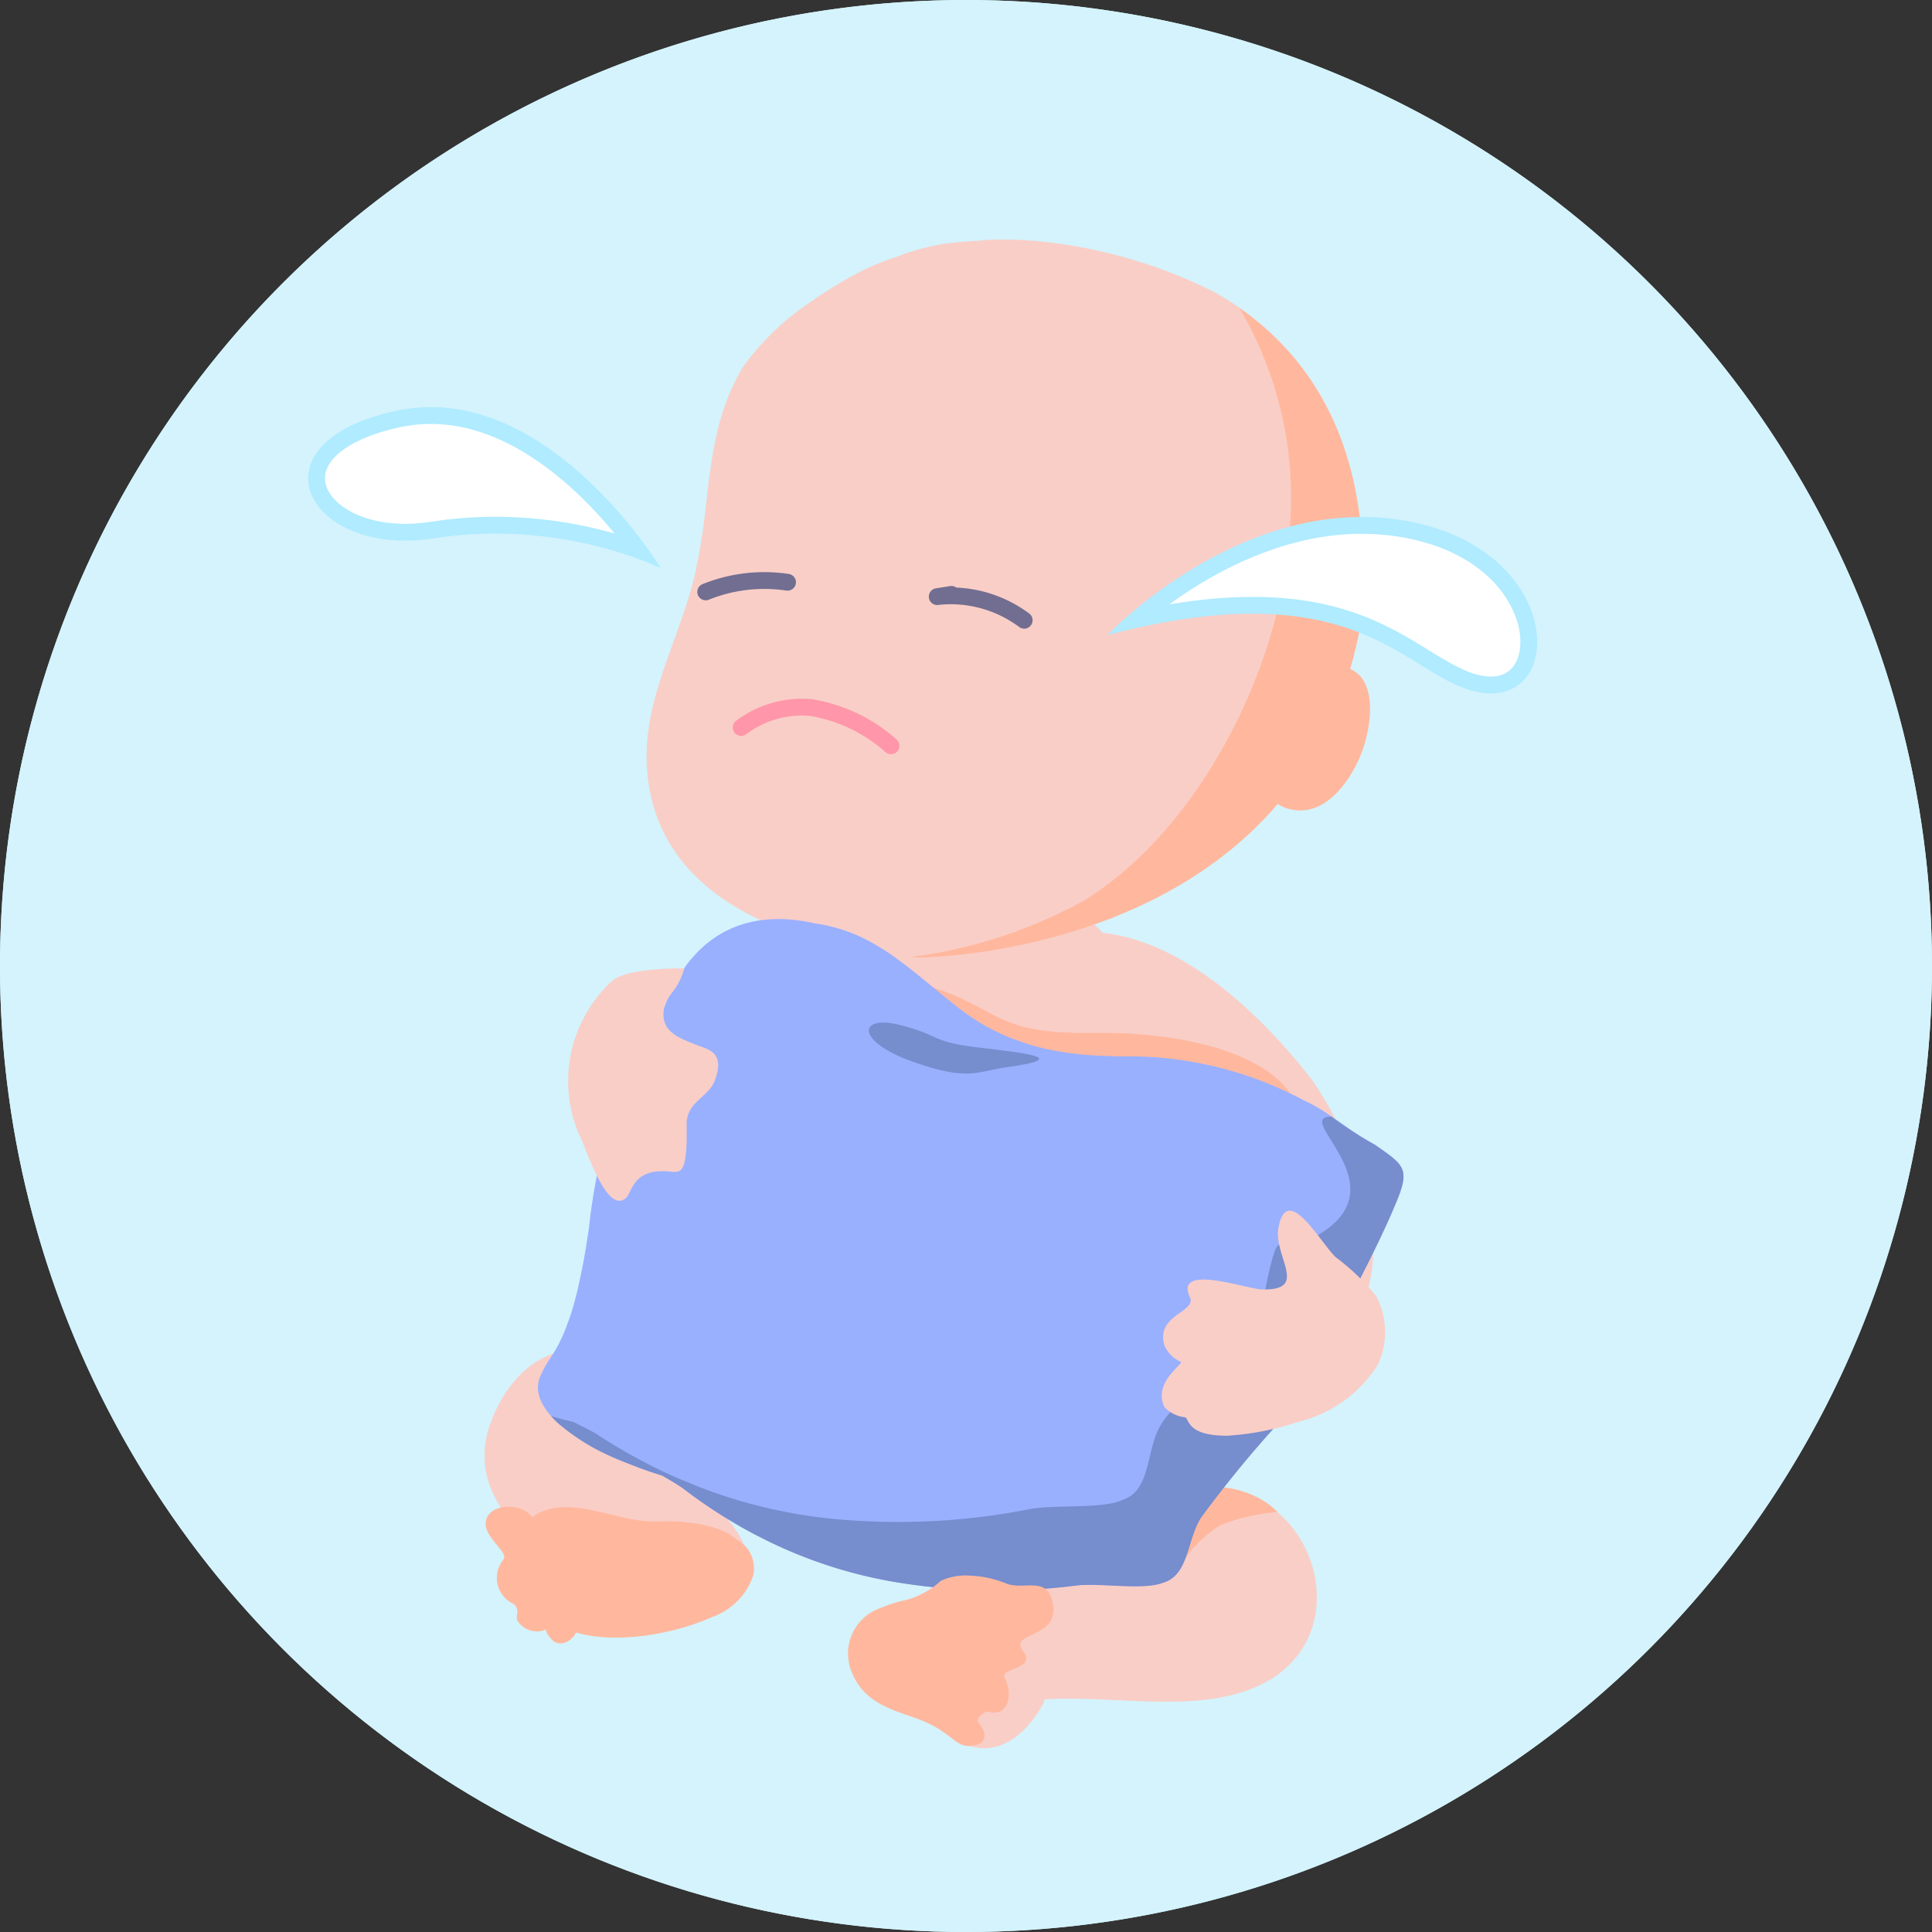 <svg xmlns="http://www.w3.org/2000/svg" xmlns:xlink="http://www.w3.org/1999/xlink" width="115" height="115" viewBox="0 0 115 115">
  <rect x="0" y="0" width="115" height="115" fill="#333333" stroke="none"/>
  <defs>
    <clipPath id="clip-path">
      <rect id="Rectangle_1874" data-name="Rectangle 1874" width="3.093" height="21.911" transform="translate(-879.299 705.135)" fill="none"/>
    </clipPath>
    <clipPath id="clip-path-2">
      <rect id="Rectangle_1875" data-name="Rectangle 1875" width="9.295" height="19.413" transform="translate(-902.458 701.69)" fill="none"/>
    </clipPath>
  </defs>
  <g id="icon" transform="translate(1518.246 -1464.506)">
    <path id="Path_25962" data-name="Path 25962" d="M57.5,0A57.5,57.5,0,1,1,0,57.5,57.5,57.5,0,0,1,57.5,0Z" transform="translate(-1518.246 1464.506)" fill="#d4f3fc"/>
    <g id="Group_25920" data-name="Group 25920" transform="translate(-573.362 816.926)">
      <circle id="Ellipse_4404" data-name="Ellipse 4404" cx="57.5" cy="57.5" r="57.5" transform="translate(-944.884 647.581)" fill="#d4f3fc"/>
      <g id="Group_25919" data-name="Group 25919">
        <path id="Path_54341" data-name="Path 54341" d="M-902.813,731.468c1.714,7.606,10.745,12.45,18.166,9.1a13.423,13.423,0,0,0,7.755-11.689c.036-.608.065-1.226.083-1.835.117-3.145.079-6.3.175-9.445.1-3.256.9-6.66.016-9.87a10.364,10.364,0,0,0-1.114-2.6,10.938,10.938,0,0,0-10.455-5.4,10.031,10.031,0,0,0-4.967,1.944l-.01.007a15.287,15.287,0,0,0-5.083,7.109.519.519,0,0,0-.032.079c-.005.033-.018.057-.023.081a.452.452,0,0,0-.063.151.5.5,0,0,1-.035.1.477.477,0,0,0-.033.088.031.031,0,0,1-.013.023c-.033.08-.058.169-.091.257a.332.332,0,0,0-.036.105.015.015,0,0,0-.005.024c-.292.783-.5,1.344-.651,1.734.038-.111.08-.24.129-.369a80.916,80.916,0,0,0-3.359,10.035,22.8,22.8,0,0,0-.354,10.365Z" fill="#f9cec7"/>
        <g id="Group_25916" data-name="Group 25916">
          <g id="Group_25915" data-name="Group 25915" clip-path="url(#clip-path)">
            <path id="Path_54342" data-name="Path 54342" d="M-877.732,705.136c.749,3.236-.116,7.211-.474,9.76-.828,5.893-2.548,10.081,1.4,12.15.116-3.145.078-6.3.174-9.445.1-3.256.9-6.66.016-9.871a10.374,10.374,0,0,0-1.114-2.594Z" fill="#f9957b"/>
          </g>
        </g>
        <g id="Group_25918" data-name="Group 25918">
          <g id="Group_25917" data-name="Group 25917" clip-path="url(#clip-path-2)">
            <path id="Path_54343" data-name="Path 54343" d="M-902.458,721.1c3.907-.761,7.378-4.91,7.586-9.845.068-2.58-.354-6.943,1.709-9.568a15.289,15.289,0,0,0-5.085,7.109s-.011.022-.032.079c0,.033-.017.057-.022.082a.445.445,0,0,0-.063.15.407.407,0,0,1-.035.1.508.508,0,0,0-.034.088.033.033,0,0,1-.012.023c-.033.081-.059.169-.092.257a.4.4,0,0,0-.036.105.014.014,0,0,0-.005.023c-.292.784-.5,1.345-.649,1.735.038-.111.079-.24.129-.369a80.433,80.433,0,0,0-3.359,10.035Z" fill="#f9957b"/>
          </g>
        </g>
        <path id="Path_54344" data-name="Path 54344" d="M-872.97,736.265l.158.16c-.406,1.056-1.258,1.516-2.617,1.9-.05.009-.626.119-1.532.377-.084.02-.162.038-.25.057,0,0-.1.036-.246.09a25.308,25.308,0,0,0-5.108,2.187,4.6,4.6,0,0,0-2.518,2.562c-.478,1.434.161,3.824.319,5.417,4.94-1.115,11.634,1.276,15.937-1.753,4.781-3.505,1.594-11.473-4.143-11Z" fill="#f9cec7"/>
        <path id="Path_54345" data-name="Path 54345" d="M-874.951,741.37a7.281,7.281,0,0,1,2.73-3.016,12.184,12.184,0,0,1,3.37-.771s-1.792-2.164-5.864-1.338-.5,5.091-.5,5.091" fill="#ffb89e"/>
        <path id="Path_54346" data-name="Path 54346" d="M-902.734,736.793c-1.865-2.2-4.381-8-6.925-8.712-.013,0-.024,0-.035-.006a1.861,1.861,0,0,0-.707-.152c-3.815-.057-5.217,4.207-5.217,4.207v0a5.375,5.375,0,0,0-.21,3.589c1.21,3.866,5.806,5.536,9.429,6.458,1.616.311,4.333,1,5.551-.383,1.322-1.924-.672-3.762-1.886-5Z" fill="#f9cec7"/>
        <path id="Path_54347" data-name="Path 54347" d="M-882.252,745.15a4.657,4.657,0,0,0-1.754-3.766,3.771,3.771,0,0,0-2.676-.39c-.809,1.461.121,3.969-.112,5.59-.179,1.315-.656,2.57-.776,3.884a1.9,1.9,0,0,0,.1.939c2.748,1.1,4.449-1.971,4.685-2.432a8.224,8.224,0,0,0,.533-3.825Z" fill="#f9cec7"/>
        <path id="Path_54348" data-name="Path 54348" d="M-880,703.056c5.267.144,10.137,4.849,13.223,8.815a21.647,21.647,0,0,1,3.526,8.963c.441,2.645-.587,7.346-3.967,3.967-1.615-1.616-1.909-4.26-3.378-6.024a24.038,24.038,0,0,0-6.465-4.407c-2.939-1.323-3.086-3.086-3.232-6.025-.148-1.322-.589-4.26.293-5.289Z" fill="#f9cec7"/>
        <path id="Path_54349" data-name="Path 54349" d="M-891.846,706.153s.977-.5,3.747.665,3.1,2.328,8.34,2.245,10.081,1.194,11.691,3.632-12.47,3.4-12.47,3.4Z" fill="#ffb89e"/>
        <path id="Path_54350" data-name="Path 54350" d="M-903.447,681.4c.923-4.048.473-8.081,2.78-11.965A15.452,15.452,0,0,1-896.7,665.6c.086-.062.165-.112.25-.175a25.483,25.483,0,0,1,3.151-1.862,18.1,18.1,0,0,1,1.977-.759c.032-.015.057-.029.092-.044a13,13,0,0,1,3.757-.793l.035-.005h.02c.322-.027.636-.046.942-.061l.141-.029a22.585,22.585,0,0,1,2.771.026l.3.015-.005.008a29.706,29.706,0,0,1,10.754,3.09c.5.285.969.586,1.424.9,7.258,5.091,7.821,13.44,7.1,19.374-3.924,19.286-26.174,19.287-26.281,19.285s-.224-.013-.332-.034c-7.262-.593-14.313-3.357-15.583-9.8-.98-4.92,1.744-8.678,2.752-13.338Z" fill="#f9cec7"/>
        <path id="Path_54351" data-name="Path 54351" d="M-900.767,690.884a6.016,6.016,0,0,1,4.157-1.187,9.46,9.46,0,0,1,4.764,2.277" fill="none" stroke="#ff96a9" stroke-linecap="round" stroke-miterlimit="10" stroke-width="1"/>
        <path id="Path_54352" data-name="Path 54352" d="M-890.616,704.54c.108.021.224.022.333.034s22.356,0,26.28-19.285c.725-5.934.163-14.283-7.1-19.374a22.315,22.315,0,0,1,2.992,13.123c-.4,8.012-5.318,17.948-12.345,22.2a29.145,29.145,0,0,1-10.165,3.3Z" fill="#ffb89e"/>
        <path id="Path_54353" data-name="Path 54353" d="M-869.688,693.606a.114.114,0,0,0,0-.032,7.365,7.365,0,0,1,.419-2.345,3.619,3.619,0,0,1,.385-.7l-.178.2a.126.126,0,0,1,.012-.023,19.109,19.109,0,0,0,1.088-1.64,6.261,6.261,0,0,1,.863-1.11c.005-.007.015-.014.02-.02a2.293,2.293,0,0,1,2.14-.661c2.205.408,1.668,3.629,1.118,5.072-.661,1.731-2.25,4.015-4.416,3.361a1.968,1.968,0,0,1-1.439-1.832c0-.091-.012-.185-.013-.273Z" fill="#ffb89e"/>
        <path id="Path_54354" data-name="Path 54354" d="M-861.918,719.465c-.944,2.213-2.125,4.426-3.252,6.638-.433.829-.848,1.666-1.244,2.5a17.222,17.222,0,0,1-2.336,3.632,68.463,68.463,0,0,0-4.628,5.641c-.873,1.3-.723,3.483-2.318,3.915-1.164.44-3.624,0-5.078.15a37.1,37.1,0,0,1-10.9-.212,27.63,27.63,0,0,1-6.515-1.966c-.246-.106-.484-.22-.731-.335-.221-.1-.432-.211-.653-.326-.105-.045-.2-.1-.3-.15-.062-.035-.133-.062-.194-.1a30.072,30.072,0,0,1-4.205-2.715c-.362-.247-.776-.485-1.2-.732-.6-.185-1.19-.388-1.737-.608-.264-.1-.582-.221-.934-.371-.141-.061-.291-.123-.441-.193a12.727,12.727,0,0,1-3.033-1.9,3.644,3.644,0,0,1-.273-.255c-.07-.08-.141-.159-.211-.231a3.059,3.059,0,0,1-.274-.342,1.946,1.946,0,0,1-.114-.177c-.071-.123-.141-.247-.194-.362a1.754,1.754,0,0,1-.124-.361,1.665,1.665,0,0,1,.053-1.031,6.6,6.6,0,0,1,.494-.961,8.769,8.769,0,0,0,1.137-2.2,10.974,10.974,0,0,0,.423-1.3c.132-.476.247-.952.344-1.437,0-.009,0-.027.009-.035.035-.159.062-.318.1-.485.132-.644.238-1.287.335-1.94a.053.053,0,0,1,.009-.035c.026-.176.053-.361.079-.538a35.331,35.331,0,0,1,.987-5.325c.035-.105.071-.21.115-.316a17.226,17.226,0,0,1,1.49-2.84c.485-.8,1.842-4.513,1.868-4.574.071-.2.159-.415.256-.635.009-.026.018-.044.027-.07.07-.159.15-.327.229-.494a10.623,10.623,0,0,1,.546-.952,1.694,1.694,0,0,1,.15-.221c.106-.167.23-.326.353-.485.009-.008.009-.008.017-.008.018-.018.027-.036.045-.053,1.419-1.693,3.711-2.944,7.387-2.125a9.742,9.742,0,0,1,3.658,1.314c.009,0,.009,0,.018.008a13.978,13.978,0,0,1,1.234.82c.291.212.573.424.855.653.212.158.423.335.627.5.634.52,1.277,1.058,1.938,1.578a13.862,13.862,0,0,0,1.148.829,10.329,10.329,0,0,0,1.171.67c.247.123.485.238.731.344.054.017.106.044.16.062.114.052.237.1.362.14h.016a12,12,0,0,0,2.046.6.093.093,0,0,0,.044.009,18.841,18.841,0,0,0,2.662.335c.309.017.617.026.926.035a3.956,3.956,0,0,0,.449.009c.15.008.291.008.432.008a22.054,22.054,0,0,1,10.588,2.61c1.6.731,2.759,1.886,4.2,2.618,1.887,1.3,2.178,1.446,1.164,3.764Z" fill="#99b0ff"/>
        <path id="Path_54355" data-name="Path 54355" d="M-863.082,715.7a24.205,24.205,0,0,1-2.557-1.653c-2.4,0,4.213,4.11-.8,7.055-.869.51-2.178-.038-2.544.891-.595,1.535-1,5.707-1.876,6.938-1.511,2.132-3.633,1.171-4.974,3.547-.848,1.468-.524,3.8-2.219,4.379-1.227.561-3.921.271-5.484.541a40.52,40.52,0,0,1-11.808.586,30.1,30.1,0,0,1-7.2-1.625c-.275-.1-.541-.2-.817-.306-.246-.1-.483-.2-.73-.3-.118-.041-.227-.09-.336-.14-.069-.032-.148-.056-.217-.089a32.706,32.706,0,0,1-4.752-2.6c-.41-.239-.876-.463-1.352-.7-.454-.106-.9-.225-1.333-.35.066.068.131.141.2.215a3.466,3.466,0,0,0,.274.255,12.7,12.7,0,0,0,3.032,1.9c.15.07.3.132.441.193.352.15.67.274.934.371.547.22,1.137.423,1.737.608.423.247.837.485,1.2.732a30.072,30.072,0,0,0,4.205,2.715c.061.035.132.062.194.1.1.053.194.1.3.15.22.115.431.221.651.326.248.115.486.229.732.335a27.63,27.63,0,0,0,6.515,1.966,37.1,37.1,0,0,0,10.9.212c1.454-.15,3.914.291,5.078-.15,1.595-.432,1.445-2.61,2.318-3.915a68.675,68.675,0,0,1,4.628-5.641,17.222,17.222,0,0,0,2.336-3.632c.4-.838.811-1.675,1.244-2.5,1.127-2.212,2.309-4.425,3.252-6.638C-860.9,717.147-861.2,717.006-863.082,715.7Z" fill="#768dce"/>
        <path id="Path_54356" data-name="Path 54356" d="M-908.509,706.025c.82-.871,4.356-.8,4.356-.8-.415,1.437-.969,1.416-1.208,2.372-.239,1.434.917,1.771,2.111,2.25.718.239,1.5.526.9,2.08-.357.956-1.684,1.247-1.662,2.587.053,3.195-.387,2.836-1.164,2.789-1.829-.111-2.015.91-2.374,1.508-1.2,1.314-2.509-3.108-2.868-3.706A8.1,8.1,0,0,1-908.509,706.025Z" fill="#f9cec7"/>
        <path id="Path_54357" data-name="Path 54357" d="M-862.972,724.73a13.086,13.086,0,0,0-2.4-2.313c-.876-.8-2.947-4.621-3.426-1.673-.239,1.673,1.832,3.665-.956,3.586-.876,0-5.26-1.594-4.3.478.4.876-2.073,1.036-1.516,2.868a1.864,1.864,0,0,0,.959.956c.236.126-1.675,1.2-.959,2.709a1.993,1.993,0,0,0,1.213.6c.28.052.042,1.1,2.511,1.1a16.62,16.62,0,0,0,4.245-.828,7.757,7.757,0,0,0,4.738-3.411,4.6,4.6,0,0,0-.107-4.077Z" fill="#f9cec7"/>
        <path id="Path_54358" data-name="Path 54358" d="M-903.3,738.288a11.863,11.863,0,0,0-2.2-.155l-.009,0-.008,0,0,0s-.014,0-.033,0a.053.053,0,0,0-.028,0c-.034,0-.086,0-.16,0s-.133,0-.2.005c-1.775.057-4.1-1.117-5.978-.79-.087.015-.172.033-.259.057a2.745,2.745,0,0,0-1.02.485.864.864,0,0,0-.1-.107c-.6-.726-2.406-.743-2.663.3-.212.987,1.4,1.885,1.035,2.334a1.71,1.71,0,0,0,.444,2.549c.648.282.26.8.388,1.078a1.388,1.388,0,0,0,1.718.529c-.051.168.177.4.277.536.464.587,1.234.2,1.5-.356,2.464.728,5.976.048,8.087-.916a3.962,3.962,0,0,0,2.453-2.455,1.967,1.967,0,0,0-.438-1.743c-.133-.152-.852-.641-1.031-.777.113.056.222.115.333.18a3.465,3.465,0,0,0-.372-.216s.013.014.036.034a5.8,5.8,0,0,0-.688-.294,6.932,6.932,0,0,0-1.073-.279Z" fill="#ffb89e"/>
        <path id="Path_54359" data-name="Path 54359" d="M-882.217,743.022c-.3-1.622-1.558-.821-2.684-1.15a6.293,6.293,0,0,0-2.2-.5,3.479,3.479,0,0,0-1.793.312,4.884,4.884,0,0,1-2.377,1.205,10.421,10.421,0,0,0-1.583.567,2.868,2.868,0,0,0-1.311,3.7c.7,1.7,2.19,2.141,3.724,2.672,2.347.812,2.335,1.868,3.526,1.651.856-.156.736-.846.262-1.379-.188-.212.348-.712.681-.622,1.115.3,1.4-1.1.888-2.042-.306-.557,1.924-.5,1.106-1.567C-884.894,744.679-881.814,745.184-882.217,743.022Z" fill="#ffb89e"/>
        <path id="Path_54360" data-name="Path 54360" d="M-902.877,682.812a9.341,9.341,0,0,1,4.87-.574" fill="none" stroke="#716e91" stroke-linecap="round" stroke-miterlimit="10" stroke-width="1"/>
        <path id="Path_54361" data-name="Path 54361" d="M-883.92,684.5a7.307,7.307,0,0,0-5.108-1.416c-.506.077,1.98-.313,0,0h0" fill="none" stroke="#716e91" stroke-linecap="round" stroke-miterlimit="10" stroke-width="1"/>
        <g id="Path_54362" data-name="Path 54362" fill="#fff" stroke-miterlimit="10">
          <path d="M -856.136 688.352 C -856.595 688.352 -857.103 688.247 -857.647 688.039 C -858.428 687.74 -859.184 687.274 -860.059 686.734 C -862.315 685.342 -865.124 683.609 -870.323 683.609 C -872.408 683.609 -874.676 683.881 -877.212 684.44 C -876.484 683.819 -875.491 683.042 -874.294 682.269 C -872.75 681.274 -871.172 680.482 -869.603 679.915 C -867.654 679.211 -865.714 678.854 -863.836 678.854 C -862.92 678.854 -862.004 678.939 -861.113 679.108 C -858.04 679.691 -856.305 681.074 -855.391 682.132 C -854.336 683.353 -853.779 684.853 -853.9 686.145 C -854.03 687.527 -854.866 688.352 -856.136 688.352 Z" stroke="none"/>
          <path d="M -856.136 687.852 C -854.716 687.852 -854.448 686.626 -854.398 686.099 C -854.289 684.939 -854.802 683.579 -855.769 682.459 C -856.631 681.461 -858.275 680.155 -861.206 679.599 C -862.067 679.436 -862.951 679.354 -863.836 679.354 C -867.969 679.354 -871.645 681.16 -874 682.675 C -874.459 682.97 -874.887 683.266 -875.281 683.554 C -873.51 683.255 -871.868 683.109 -870.323 683.109 C -864.982 683.109 -862.106 684.883 -859.796 686.309 C -858.943 686.835 -858.205 687.29 -857.468 687.572 C -856.982 687.758 -856.534 687.852 -856.136 687.852 M -856.136 688.852 C -856.638 688.852 -857.202 688.744 -857.825 688.506 C -860.734 687.395 -863.262 684.109 -870.323 684.109 C -872.651 684.109 -875.469 684.465 -878.957 685.374 C -878.957 685.374 -872.345 678.354 -863.836 678.354 C -862.918 678.354 -861.977 678.436 -861.02 678.617 C -852.192 680.291 -851.672 688.852 -856.136 688.852 Z" stroke="none" fill="#b0ebff"/>
        </g>
        <g id="Path_54363" data-name="Path 54363" fill="#fff" stroke-miterlimit="10">
          <path d="M -906.907 680.303 C -908.639 679.681 -911.67 678.841 -915.412 678.841 C -916.662 678.841 -917.912 678.938 -919.128 679.128 C -919.683 679.215 -920.233 679.259 -920.762 679.259 C -920.762 679.259 -920.762 679.259 -920.762 679.259 C -922.227 679.259 -923.574 678.914 -924.555 678.288 C -925.425 677.733 -925.949 677.008 -926.029 676.247 C -926.103 675.539 -925.781 674.841 -925.097 674.229 C -924.257 673.477 -922.899 672.884 -921.169 672.517 C -920.533 672.382 -919.884 672.313 -919.239 672.313 C -917.522 672.313 -915.762 672.797 -914.008 673.751 C -912.586 674.524 -911.165 675.605 -909.784 676.965 C -908.545 678.184 -907.563 679.41 -906.907 680.303 Z" stroke="none"/>
          <path d="M -908.298 679.335 C -910.522 676.642 -914.515 672.813 -919.239 672.813 C -919.849 672.813 -920.463 672.878 -921.065 673.006 C -923.918 673.612 -925.671 674.864 -925.531 676.195 C -925.399 677.455 -923.579 678.759 -920.762 678.759 C -920.259 678.759 -919.735 678.717 -919.206 678.634 C -917.964 678.44 -916.688 678.341 -915.412 678.341 C -912.553 678.341 -910.096 678.824 -908.298 679.335 M -905.551 681.403 C -905.551 681.403 -909.649 679.341 -915.412 679.341 C -916.565 679.341 -917.785 679.424 -919.051 679.622 C -919.648 679.715 -920.22 679.759 -920.762 679.759 C -927.129 679.759 -929.49 673.773 -921.273 672.028 C -920.581 671.881 -919.903 671.813 -919.239 671.813 C -911.342 671.813 -905.551 681.403 -905.551 681.403 Z" stroke="none" fill="#b0ebff"/>
        </g>
        <path id="Path_54364" data-name="Path 54364" d="M-885.087,711.124c-1.587.216-2.146.849-5.529-.371s-3.165-2.783-.726-2.167,1.832.959,4.241,1.286S-880.494,710.5-885.087,711.124Z" fill="#768dce"/>
      </g>
    </g>
  </g>
</svg>
